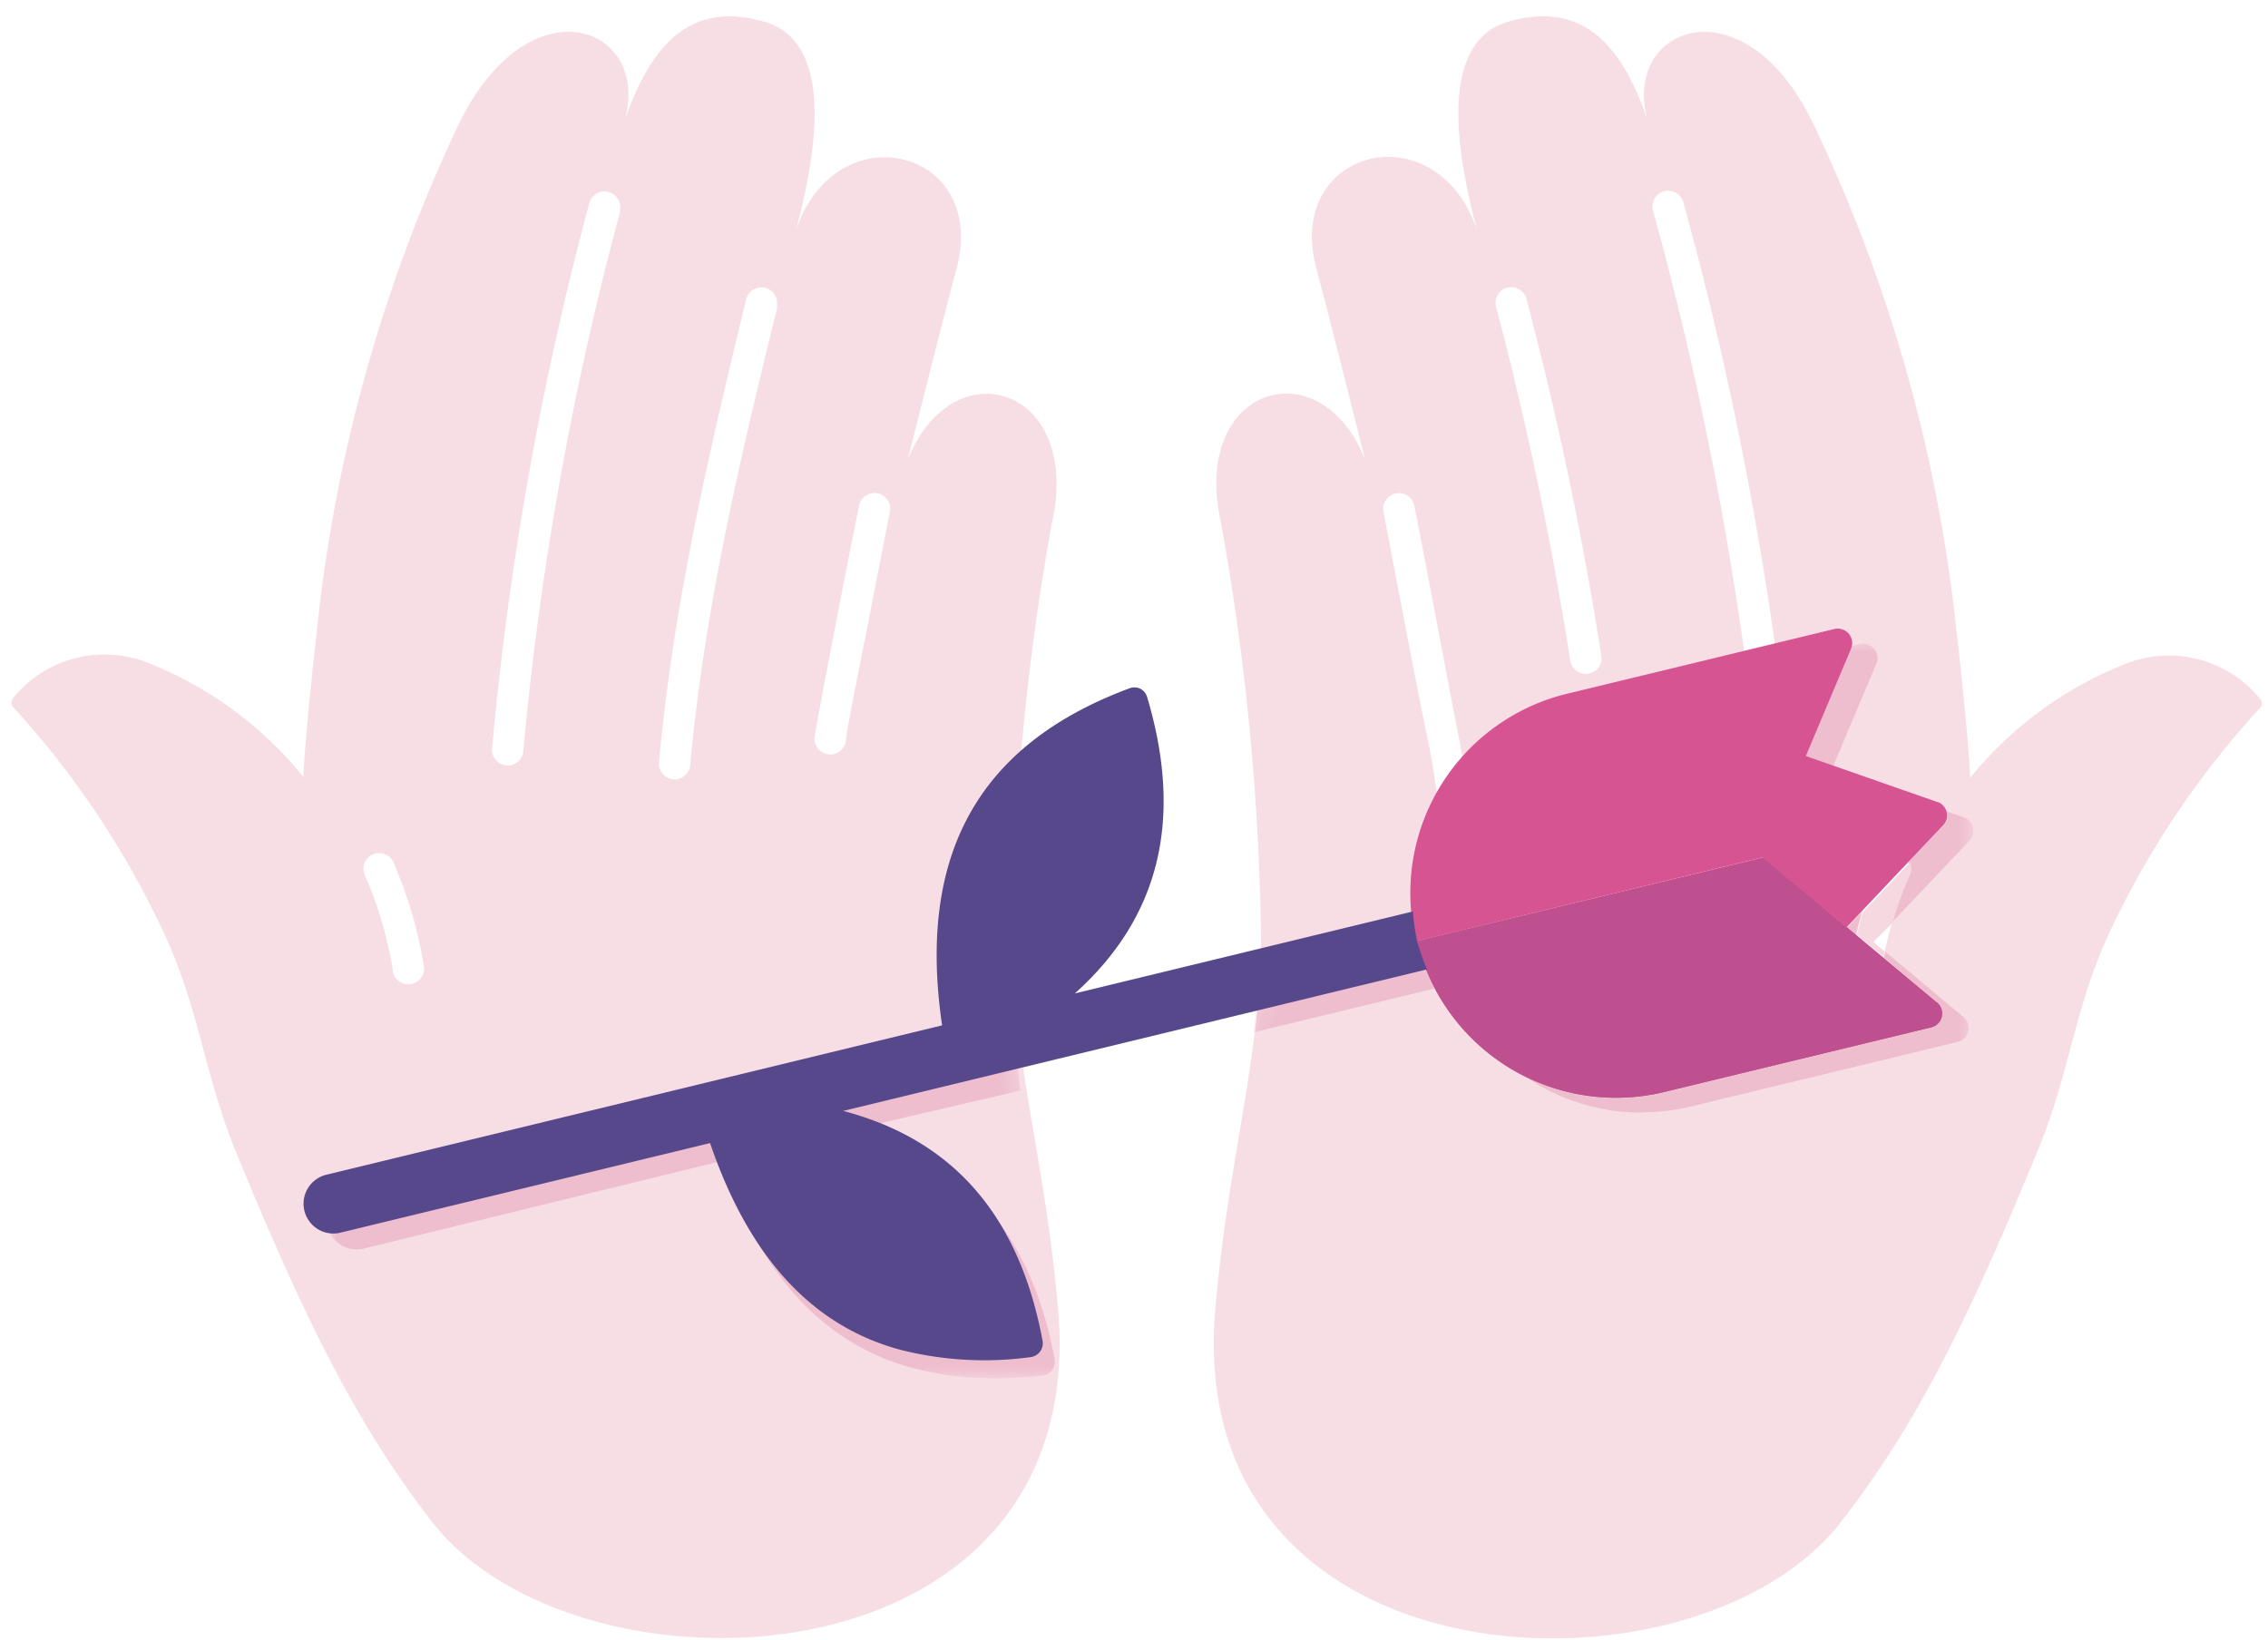<svg viewBox="0 0 130 94" xmlns="http://www.w3.org/2000/svg" xmlns:xlink="http://www.w3.org/1999/xlink"><mask id="a" height="42.13" maskUnits="userSpaceOnUse" width="94.33" x="18.81" y="36.88"><path d="m59.22 36.88a154.23 154.23 0 0 0 -1.22 16.82 80.32 80.32 0 0 0 3.26 22.82 21.86 21.86 0 0 1 .58 2.5h-42.91l-.13-.19v-41.95zm53.92 7.47-.22.22s0-1.48-.69-7.69h-41.13a154.23 154.23 0 0 1 1.18 16.82c0 6.9-2.47 14.2-3.26 22.82q-.12 1.25-.12 2.5h42.47q.94-1.41 1.76-2.88v-31.79z" fill="#fff"/></mask><path d="m60.65 75.07c-.74-8.63-2.65-14.47-2.65-21.37a144 144 0 0 1 2.3-23.76c1.73-7.72-5.65-10.1-8.26-3.6 0 0 1.62-6.53 2.8-11 1.79-6.79-6.86-9-9.21-2.17.9-3.43 2.53-10.66-1.81-11.92s-6.53 1.45-8 5.6c1.47-5.33-5.41-8-9.46.13a89.29 89.29 0 0 0 -8.07 28.02c-.88 7.77-.9 9.54-.9 9.54a21.71 21.71 0 0 0 -8.83-6.51 6.75 6.75 0 0 0 -7.82 2 .38.38 0 0 0 0 .49 51.07 51.07 0 0 1 8.26 12.14c2.44 4.84 2.58 8.64 4.54 13.41 4.22 10.3 7.15 15.9 11.23 21.18 8.37 10.75 37.76 9.68 35.88-12.18zm-37.14-18.65a.9.9 0 0 1 -1-.76v-.11q-.13-.81-.33-1.6a22.16 22.16 0 0 0 -1.28-3.8.9.9 0 0 1 1.64-.74 24.66 24.66 0 0 1 1.76 6 .9.9 0 0 1 -.79 1.01zm12.05-44.34a182.86 182.86 0 0 0 -5.56 30.92.9.9 0 1 1 -1.79-.15 184.72 184.72 0 0 1 5.57-31.21.9.9 0 0 1 1.74.47zm9 5.51c-2.13 8.63-4.21 17.47-5 26.32a.9.9 0 0 1 -1.79-.16c.8-9 2.9-17.94 5-26.59a.9.9 0 1 1 1.75.43zm5 19.11c-.51 2.63-1 5-1.08 5.79a.9.9 0 0 1 -1.78-.28c.13-.83.58-3.2 1.09-5.85s1.08-5.54 1.45-7.37a.9.9 0 0 1 1.77.35c-.36 1.82-.93 4.72-1.44 7.36zm80.01 3.39a6.75 6.75 0 0 0 -7.82-2 21.71 21.71 0 0 0 -8.83 6.51s0-1.77-.9-9.54a89.26 89.26 0 0 0 -8.13-28.06c-4-8.17-10.93-5.46-9.46-.13-1.43-4.19-3.64-6.87-7.97-5.63s-2.71 8.49-1.81 11.92c-2.35-6.86-11-4.62-9.21 2.17 1.18 4.49 2.8 11 2.8 11-2.61-6.5-10-4.13-8.26 3.6a144 144 0 0 1 2.3 23.76c0 6.9-1.88 12.74-2.62 21.37-1.88 21.86 27.51 23 35.87 12.18 4.09-5.28 7-10.88 11.23-21.18 2-4.77 2.1-8.56 4.54-13.41a51.07 51.07 0 0 1 8.25-12.08.38.38 0 0 0 .02-.48zm-45.85 11.78a.9.9 0 0 1 -.92-.87v-.19-.56c0-.48-.07-1.16-.14-2a50.74 50.74 0 0 0 -.8-5.76c-.36-1.57-1.86-9.49-2.56-13.15a.9.9 0 1 1 1.77-.34c.73 3.66 2.21 11.63 2.53 13.17a58.46 58.46 0 0 1 1 8.79.9.9 0 0 1 -.88.91zm7.71-13.42a.9.9 0 0 1 -1.43-.61 201.47 201.47 0 0 0 -4.25-20.26.9.9 0 1 1 1.75-.43 202.51 202.51 0 0 1 4.29 20.46.9.9 0 0 1 -.35.85zm10.27 1.74a.9.9 0 0 1 -1.43-.65 198.23 198.23 0 0 0 -5.52-27.47.9.9 0 1 1 1.74-.47 199.77 199.77 0 0 1 5.57 27.75.9.9 0 0 1 -.35.85zm7.73 10a23.08 23.08 0 0 0 -1.61 5.49.9.9 0 0 1 -1.78-.25 24.61 24.61 0 0 1 1.76-6 .9.9 0 1 1 1.64.74z" fill="#f7dde4"/><g mask="url(#a)"><path d="m56.93 79a17.54 17.54 0 0 1 -4.66-.59c-5.11-1.4-8.7-5.35-10.91-11.85l-20.44 5a1.71 1.71 0 1 1 -.81-3.32l34.57-8.38c-1-6.47.26-11.45 3.75-15q-.15 2-.26 3.94-.14 2.47-.15 5a82.22 82.22 0 0 0 .46 8.72l-9.48 2.21c6.34 1.66 10.11 6 11.45 13.18a.8.8 0 0 1 -.69.94 24.23 24.23 0 0 1 -2.8.17" fill="#eebecf"/></g><g mask="url(#a)"><path d="m71.85 59.18c.17-1.22.3-2.42.37-3.61q-.09 1.8-.31 3.59h-.07" fill="#f6d7e0"/></g><g mask="url(#a)"><path d="m94.1 63.78a11.74 11.74 0 0 1 -6.58-2 11.72 11.72 0 0 0 7.89.84l15.28-3.7a.82.82 0 0 0 .33-1.43l-3.02-2.6.07-.33 4.47 3.74a.82.82 0 0 1 -.33 1.43l-15.28 3.7a11.8 11.8 0 0 1 -2.78.33m-22.22-4.59c.14-1.19.25-2.38.31-3.59l8.87-2.15c0 .17.07.35.11.52l19.85-4.81-19.85 4.81a11.76 11.76 0 0 0 1 2.72l-10.32 2.5m34.47-5.58-.49-.41.84-.88c-.14.47-.25.91-.34 1.3m2-.68a20.82 20.82 0 0 1 1-2.76.9.9 0 0 0 0-.71l2-2.11a.82.82 0 0 0 .18-.83l1 .34a.82.82 0 0 1 .33 1.34l-4.47 4.72m-3.33-9-1.6-.56 2.59-6.15a.85.85 0 0 0 0-.16l.47-.11a.83.83 0 0 1 1 1.12l-2.47 5.86" fill="#eebecf"/></g><g mask="url(#a)"><path d="m108 54.89-1.56-1.3c.09-.39.21-.83.34-1.3l2.7-2.85a.9.9 0 0 1 0 .71 20.82 20.82 0 0 0 -1 2.76l-1.1 1.09.64.54-.07.33" fill="#f6d8e1"/></g><path d="m81.22 53.95a11.75 11.75 0 0 0 14.19 8.65l15.28-3.7a.82.82 0 0 0 .33-1.43l-9.95-8.33z" fill="#d75492"/><path d="m111.11 46-7.6-2.66 2.59-6.15a.83.83 0 0 0 -1-1.12l-15.28 3.7a11.75 11.75 0 0 0 -8.65 14.19l19.85-4.81 4.83 4 5.53-5.84a.82.82 0 0 0 -.33-1.34z" fill="#d75492"/><path d="m111 57.46-5.12-4.28-4.83-4-19.83 4.77a11.73 11.73 0 0 0 14.19 8.65l15.28-3.7a.82.82 0 0 0 .34-1.43z" fill="#bf508f"/><path d="m48.31 63.69 33.49-8.12a11.66 11.66 0 0 1 -.57-1.62 11.61 11.61 0 0 1 -.24-1.7l-19.38 4.7c4.87-4.37 6.23-10 4.14-17a.8.8 0 0 0 -.41-.48.82.82 0 0 0 -.63 0c-8.71 3.25-12.13 9.61-10.71 19.31l-35.36 8.58a1.71 1.71 0 0 0 .81 3.32l21.25-5.15c2.21 6.47 5.79 10.47 10.91 11.85a19.59 19.59 0 0 0 7.46.42.8.8 0 0 0 .69-.94c-1.34-7.17-5.12-11.52-11.45-13.18" fill="#57488c"/></svg>